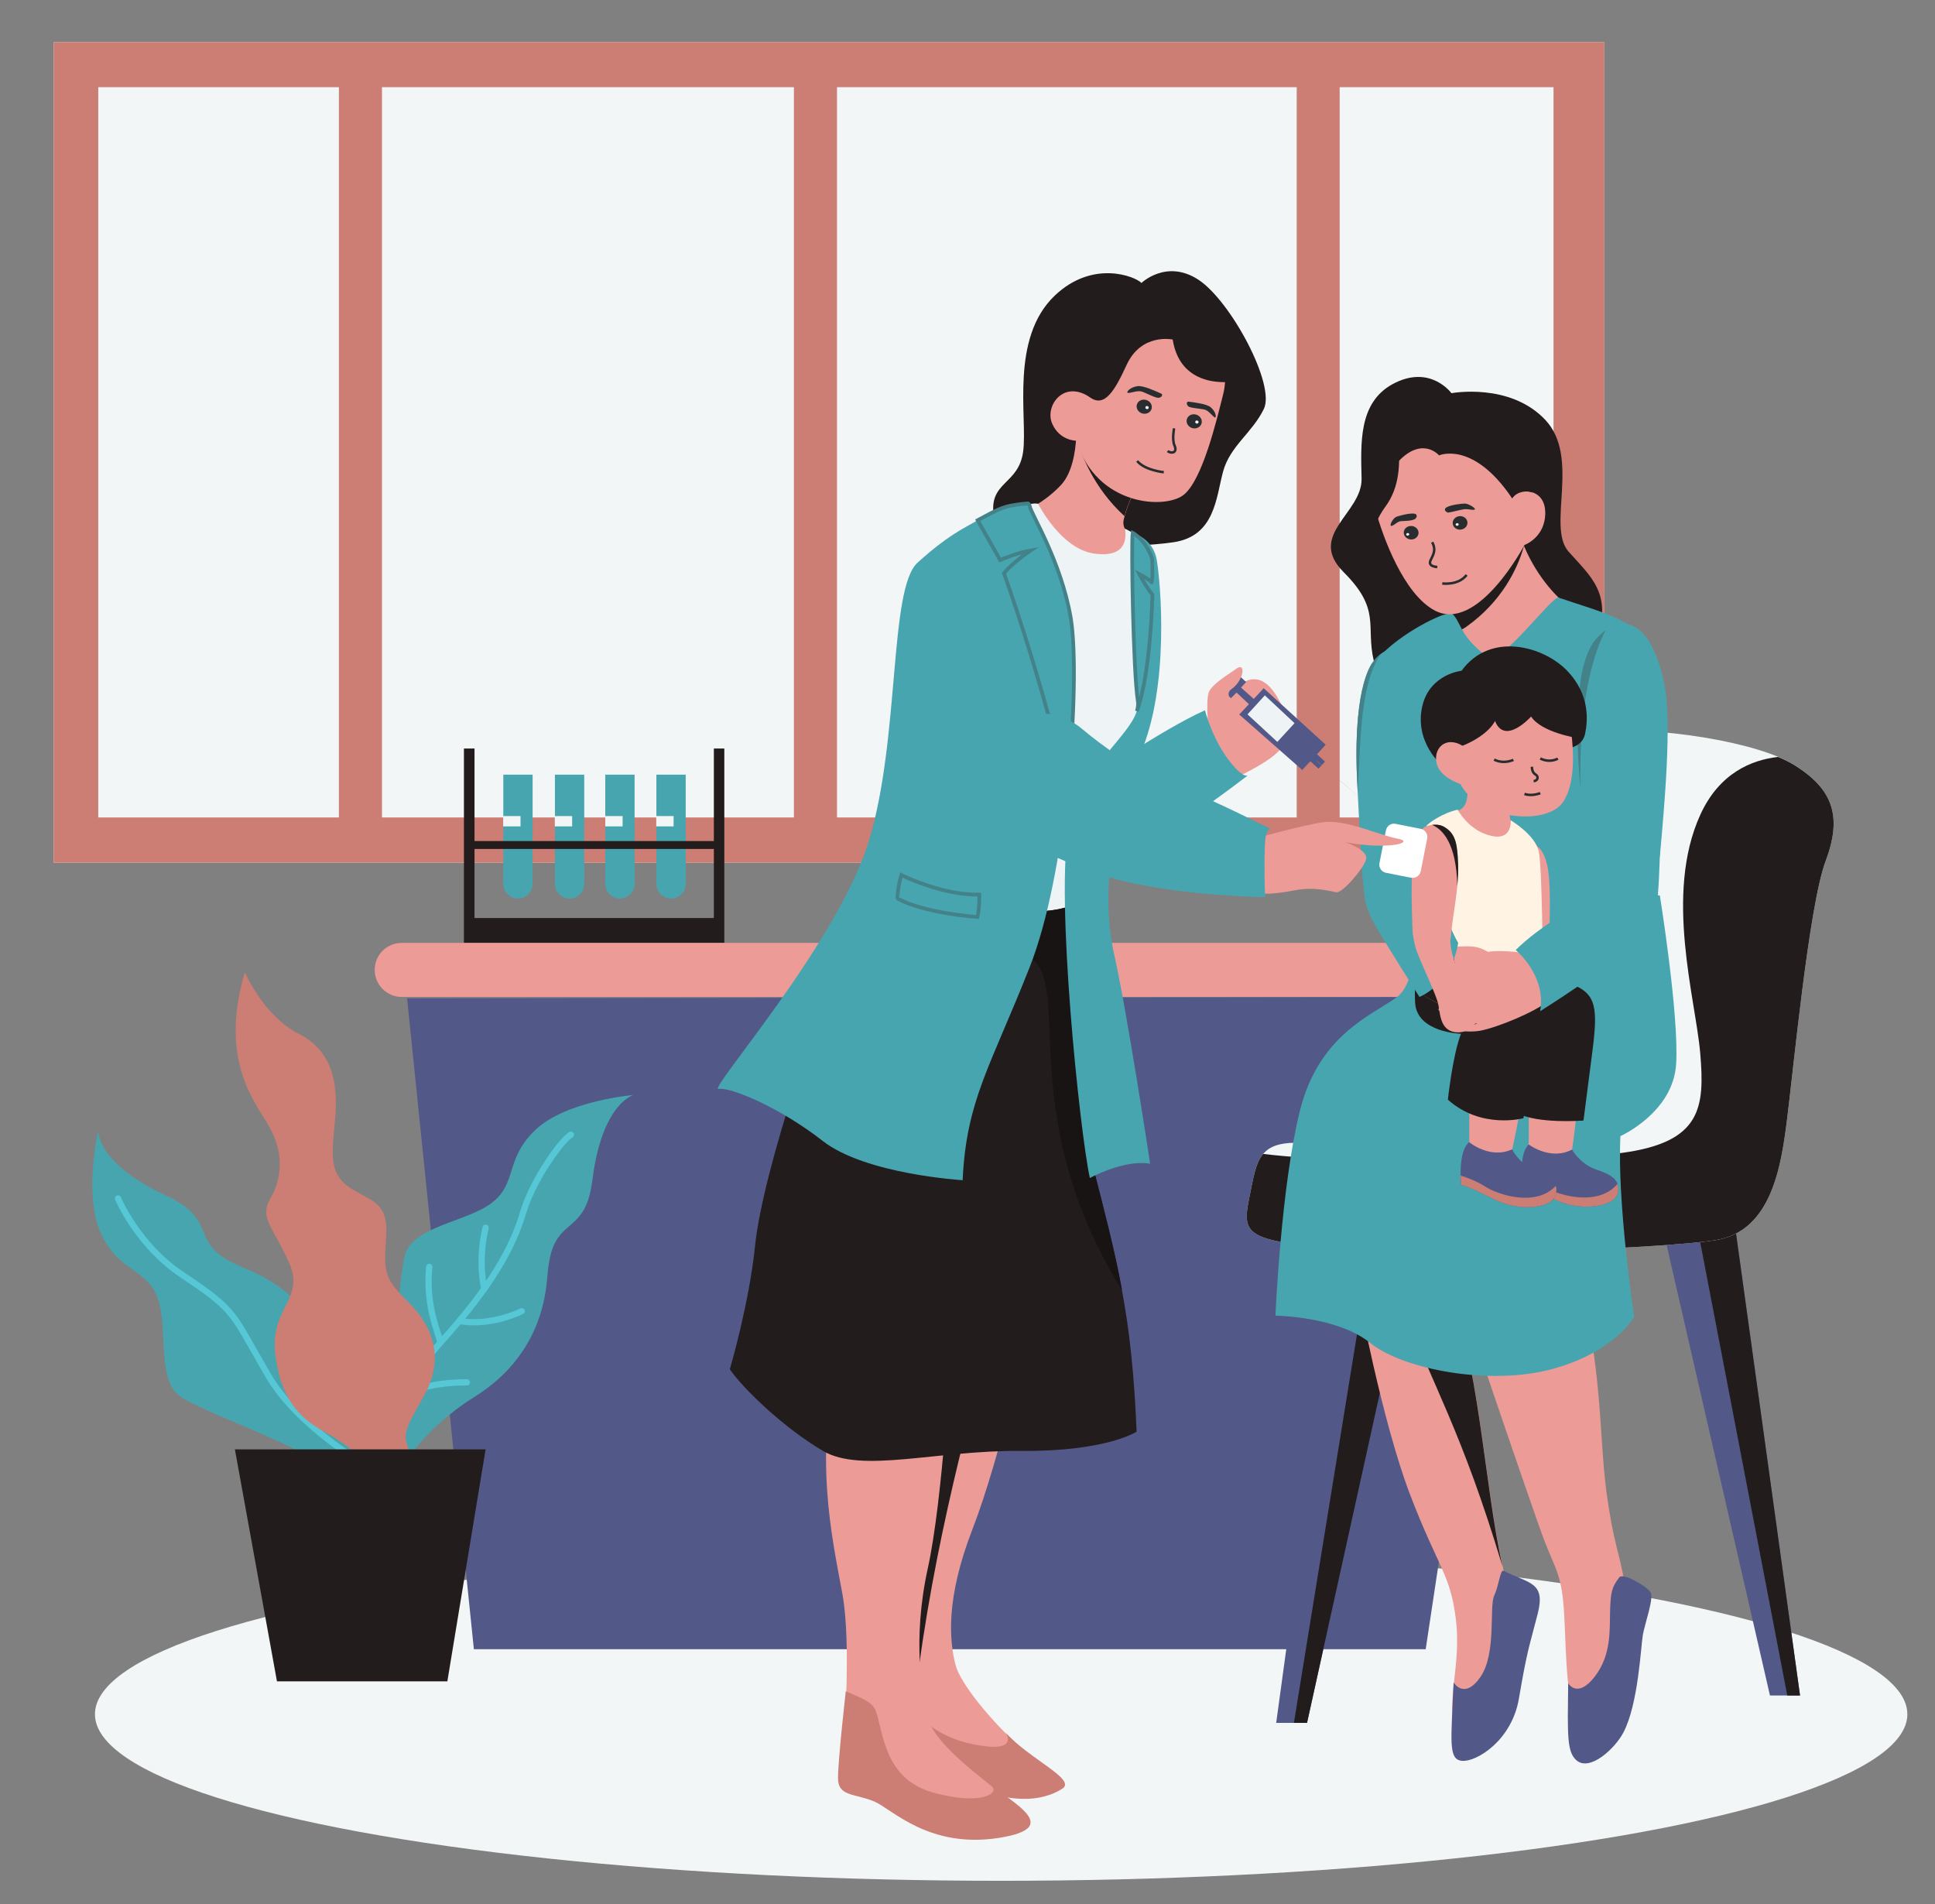 <?xml version="1.0" encoding="utf-8"?>
<!-- Generator: Adobe Illustrator 19.0.0, SVG Export Plug-In . SVG Version: 6.00 Build 0)  -->
<svg version="1.1" id="Layer_1" xmlns="http://www.w3.org/2000/svg" xmlns:xlink="http://www.w3.org/1999/xlink" x="0px" y="0px"
	 viewBox="932.7 -334.5 1518.2 1494.1" style="enable-background:new 932.7 -334.5 1518.2 1494.1;" xml:space="preserve">
<rect x="932.7" y="-334.5" width="1518.2" height="1494.1" fill="#808080" stroke="none"/>
<style type="text/css">
	.st0{fill:#F3F6F7;}
	.st1{fill:#CC7D74;}
	.st2{fill:#525887;}
	.st3{fill:#ED9B97;}
	.st4{fill:#47A5B0;}
	.st5{fill:#231C1C;}
	.st6{fill:none;stroke:#56C7D4;stroke-width:4.9;stroke-linecap:round;stroke-miterlimit:10;}
	.st7{fill:#292D2F;}
	.st8{fill:none;stroke:#292D2F;stroke-width:1.96;stroke-miterlimit:10;}
	.st9{fill:#F7F8F8;}
	.st10{fill:#FFF3E3;}
	.st11{fill:#44828A;}
	.st12{fill:#EEF4F5;}
	.st13{fill:#191414;}
	.st14{fill:none;stroke:#44828A;stroke-width:2.94;stroke-miterlimit:10;}
	.st15{fill:#FFFFFF;}
</style>
<desc>Vaccine injection, the child holds the mother to inject the vaccine</desc>
<g>
	<rect x="974.8" y="-301.4" class="st0" width="1216.7" height="643.8"/>
	<path class="st1" d="M974.8-301.4v643.8h1216.7v-643.8H974.8z M1950.1-266.1v573h-360.7v-573L1950.1-266.1L1950.1-266.1z
		 M1198.6,306.9h-188.8v-573h188.8V306.9L1198.6,306.9z M1232.4-266.1h323.2v573h-323.2V-266.1L1232.4-266.1z M2151.6,306.9h-167.8
		v-573h167.8V306.9L2151.6,306.9z"/>
</g>
<ellipse class="st0" cx="1718.2" cy="1010.5" rx="711" ry="130.7"/>
<g>
	<g>
		<polygon class="st2" points="1252.1,448.8 1304.5,959.5 2051.3,959.5 2128.5,447.6 		"/>
		<path class="st3" d="M1247.9,405.3h884.4c11.7,0,21.2,9.5,21.2,21.2l0,0c0,11.7-9.5,21.2-21.2,21.2h-884.4
			c-11.7,0-21.2-9.5-21.2-21.2l0,0C1226.7,414.7,1236.2,405.3,1247.9,405.3z"/>
	</g>
	<g>
		<g>
			<path class="st4" d="M1350.6,273.4V359c0,6.4-5.2,11.5-11.5,11.5s-11.5-5.2-11.5-11.5v-85.7H1350.6L1350.6,273.4z"/>
			<rect x="1327.5" y="305.8" class="st0" width="13.6" height="8.1"/>
		</g>
		<g>
			<path class="st4" d="M1391.1,273.4V359c0,6.4-5.2,11.5-11.5,11.5s-11.5-5.2-11.5-11.5v-85.7H1391.1L1391.1,273.4z"/>
			<rect x="1368" y="305.8" class="st0" width="13.6" height="8.1"/>
		</g>
		<g>
			<path class="st4" d="M1430.6,273.4V359c0,6.4-5.2,11.5-11.5,11.5s-11.5-5.2-11.5-11.5v-85.7H1430.6L1430.6,273.4z"/>
			<rect x="1407.6" y="305.8" class="st0" width="13.6" height="8.1"/>
		</g>
		<g>
			<path class="st4" d="M1470.7,273.4V359c0,6.4-5.2,11.5-11.5,11.5s-11.5-5.2-11.5-11.5v-85.7H1470.7L1470.7,273.4z"/>
			<rect x="1447.6" y="305.8" class="st0" width="13.6" height="8.1"/>
		</g>
		<path class="st5" d="M1492.8,252.8v72.6H1305v-72.6h-8.3v152.4H1501V252.8H1492.8L1492.8,252.8z M1305,385.8v-54.2h187.8v54.2
			H1305z"/>
	</g>
</g>
<g>
	<path class="st4" d="M1234.1,815.7c0,0-24.1-22.5-36.9-72.3c-12.8-49.7-46.3-72.1-71-82.2c-24.7-10.1-29-17.2-34.3-30.2
		c-5.4-13-11.8-19.4-30.9-28.4c-19.2-8.9-48.3-26.8-51.4-49.3c0,0-11.7,51.5,2.9,81.3s35.5,25.8,44,49.8
		c8.6,24.1-1.9,65.9,19.6,78.2c21.5,12.4,69.1,28.8,102,47.5C1211.1,828.9,1264.7,843.3,1234.1,815.7L1234.1,815.7z"/>
	<path class="st6" d="M1249.6,832.6c0,0-77.1-37.7-106.3-87.6c-29.2-49.9-24.1-50.2-67.9-79.4c-35-23.4-50.1-59.8-50.1-59.8"/>
</g>
<g>
	<path class="st4" d="M1247.7,818.4c0,0,14.1-29.8,57.6-57.1c43.5-27.3,54.6-66,56.7-92.7c2.1-26.6,7.6-32.8,18.3-41.9
		s14.9-17.1,17.6-38.1c2.7-21,10.9-54.2,31.3-63.9c0,0-52.6,4.5-76.6,27.5s-13.8,41.6-34.1,57.1c-20.3,15.5-63.3,18.2-68.5,42.5
		s-6.4,74.6-14.2,111.6C1228,800.6,1230.7,856,1247.7,818.4L1247.7,818.4z"/>
	<g>
		<path class="st6" d="M1234.9,845.3c0,0,1.5-80.3,43.1-126.1c41.6-45.8,57.3-76,65.2-102.5s30.8-57.3,37.4-60.9"/>
		<path class="st6" d="M1278,719.2c0.3-5.1-11.8-27-8.5-59.7"/>
		<path class="st6" d="M1312.7,676.7c0,0-5.4-20.6,1-47.9"/>
		<path class="st6" d="M1342,694.3c0,0-23.7,12.1-48.9,7.7"/>
		<path class="st6" d="M1299,750.1c0,0-35.2-0.4-46.2,10.3"/>
	</g>
</g>
<path class="st1" d="M1223,816.8c0,0-14.5-16.4-33.3-26.5c-18.8-10.1-35.8-23.2-40.9-60.9s23.5-44.2,10.8-72.9s-23.9-35.2-14.5-51.2
	c9.3-16,10.3-36.6-2-57.2c-12.3-20.6-38-52.6-18.3-119.8c0,0,14.5,34.3,42.6,48.5c28,14.2,30.7,42.1,28,69.4s-3.9,41.4,12.8,51.8
	s29.2,11.2,27.5,37.4c-1.6,26.2-2.6,32.5,16,50.3c18.6,17.8,31.2,43.1,13.9,74.5s-19.2,30.3-5.7,55.4S1248.6,856.3,1223,816.8
	L1223,816.8z"/>
<polygon class="st5" points="1313.7,802.7 1117,802.7 1150,984.7 1283.7,984.7 "/>
<g>
	<g>
		<polygon class="st2" points="2045.2,623.1 1958.2,1017.3 1934,1017.3 1987.9,623.1 		"/>
		<polygon class="st5" points="2045.2,623.1 1958.2,1017.3 1947.9,1017.3 2011.9,623.1 		"/>
	</g>
	<g>
		<polygon class="st2" points="2345,995.8 2321.4,995.8 2235,619.1 2262.3,617.3 2292.3,615.4 		"/>
		<polygon class="st5" points="2345,995.8 2335,995.8 2262.3,617.3 2292.3,615.4 		"/>
	</g>
	<g>
		<path class="st0" d="M2365,341.4c-13.1,34.8-25.7,168.1-30.3,203.4c-4.5,35.3-12,86.6-55.7,93.7c-43.7,7.1-236.4,13.9-301.8,6.8
			c-65.4-7.1-70.3-10.8-64.5-39.1c3.3-16,4.8-27.9,11.1-35.3c4.8-5.7,12.3-8.7,25.5-8.8c30.5-0.3,125.8,7.9,132.7-24.7
			c6.9-32.6-89.5-270,70.5-295.7c57-9.2,136.4,1.5,175.3,17.6c4.8,2,9,4.1,12.5,6.2C2371.5,285,2378.1,306.6,2365,341.4L2365,341.4z
			"/>
		<path class="st5" d="M2365,341.4c-13.1,34.8-25.7,168.1-30.3,203.4c-4.5,35.3-12,86.6-55.7,93.7c-43.7,7.1-236.4,13.9-301.8,6.8
			c-65.4-7.1-70.3-10.8-64.5-39.1c3.3-16,4.8-27.9,11.1-35.3c81.1,9.5,220.4,7.3,281.3-0.8c62.6-8.4,65.2-35.5,61.6-78.1
			c-3.6-42.6-28.4-124.7,0-187.1c14.9-32.9,40.4-43.2,61.1-45.5c4.8,2,9,4.1,12.5,6.2C2371.5,285,2378.1,306.6,2365,341.4
			L2365,341.4z"/>
	</g>
</g>
<path class="st5" d="M2071.5-26c0,0,45.8-8.6,73.6,20.9c27.8,29.5,1.1,83.7,18.2,103.3c17.2,19.5,35.5,33.1,21.5,71
	s-168,41.9-174.3,14.5c-6.3-27.4,5.9-39.8-23.5-69.2c-29.3-29.3,14.6-46.2,14-73.5c-0.6-27.3-2.6-59.4,24.3-74.1
	C2054.8-49.1,2071.5-26,2071.5-26L2071.5-26z"/>
<g>
	<g>
		<path class="st3" d="M2074.7,1020.9c-7.7-20.2,4.7-49,0.3-84.8c-4.4-35.9-14.1-40.6-36.1-98.3c-22-57.6-40.8-158.7-40.8-158.7
			l62.6-6.2l7.1-0.7c25.3,58.2,29.2,156.2,43.9,222.2c0.9,4,1.8,8,2.8,11.8C2131.4,971.8,2083,1042.7,2074.7,1020.9L2074.7,1020.9z"
			/>
		<path class="st5" d="M2067.7,672.2c25.3,58.2,29.2,156.2,43.8,222.2c-32.4-107.7-53.9-139.5-84.4-218.2L2067.7,672.2z"/>
	</g>
	<path class="st2" d="M2073.2,985.6c0,0,8.4,14,21.1-4.4c12.7-18.5,6.7-54.9,10.7-63.6c4-8.7,4.7-21,7.5-19.6
		c19.7,10.1,33.1,8.5,26.7,33.6c-6.7,26.4-8,27-14.8,66.8c-5.6,32.7-33.1,49.5-44.4,48.7S2071.3,1031.6,2073.2,985.6L2073.2,985.6z"
		/>
</g>
<g>
	<path class="st3" d="M2076.1,675.4c0,0,59.7,176.8,68.7,199.9s13.5,26.5,15.2,57.7c1.7,31.3,1.3,76.9,13.8,86.6
		c17.3,13.5,37.6-84.8,33.6-111s-8.5-29.5-14.4-73.5c-5.9-44-3.4-117.7-26.5-171.5L2076.1,675.4L2076.1,675.4z"/>
	<path class="st2" d="M2163.1,986.2c0,0,7.1,12.4,20.7-5c13.6-17.4,11.7-37.9,12.2-52.4s1.3-17.8,7.2-25.7
		c2.7-3.7,20.8,6.3,24.5,11.7c2.9,4.3-4.4,24.4-6,33.3c-1.6,9-3.5,54.4-15.3,76.8c-6.7,12.7-26.7,31.2-37.1,21.5
		C2162,1039.7,2162.6,1026.3,2163.1,986.2L2163.1,986.2z"/>
</g>
<path class="st4" d="M2040.8,385.8c0,0,7.2,48.2-12.6,62.4c-19.7,14.2-60.7,29.4-75.6,88.8c-14.8,59.3-19.2,160.8-19.2,160.8
	s48.3,0.4,74.4,21.4c26.1,21.1,94.8,33.8,143.4,20.3c48.7-13.4,63.6-40.8,63.6-40.8s-13.5-91-10.7-141.8c0,0,41.3-18.4,43.7-56.5
	S2235,368,2235,368L2040.8,385.8L2040.8,385.8z"/>
<g>
	<path class="st3" d="M2158.1,136.7c-34.5,76.8-80.3,60.6-80.2,37.7c0-4.3-0.7-8.8-1.8-13.3c-0.2-1-0.5-1.9-0.8-2.9
		c-5.3-18.6-17-36.3-17-36.3l55.6-45.6l7.3-6c0.5,2.3,1,4.6,1.6,6.8c0.5,2.1,1.1,4.1,1.8,6.1c1,3.3,2.2,6.5,3.4,9.5
		c0.1,0.3,0.3,0.7,0.4,1c0,0,0,0,0,0.1C2140.1,121.8,2158.1,136.7,2158.1,136.7L2158.1,136.7z"/>
	<path class="st5" d="M2128.4,93.8c-4.9,18-17.6,43.8-45,63.3c-2.2,1.6-4.8,2.9-7.3,4c-0.2-1-0.5-1.9-0.8-2.9
		c-5.3-18.6-17-36.3-17-36.3l55.6-45.6l8.8,0.8c0.5,2.1,1.1,4.1,1.8,6.1c1,3.3,2.2,6.5,3.4,9.5C2128.1,93.1,2128.3,93.4,2128.4,93.8
		z"/>
</g>
<path class="st4" d="M2057.9,139.1c3.4,2,11.9,5.5,14.6,8.3c7,7.1,5.3,17.2,27.4,33.6c10.1,7.6,50.7-48.4,55.7-46.6
	c29,10.1,67.1,18.7,67.9,39.3c1.3,33.3,13.7,203.5,9.5,231.2c-4.2,27.7-179.9,77.5-192.6,19.3c-9.6-43.9-50-213.2-30.3-238
	c17.7-22.3,51.2-37.9,57.4-38.9C2078.1,145.7,2061.7,141.3,2057.9,139.1L2057.9,139.1z"/>
<g>
	<path class="st3" d="M2013.8,39c-3.6,8.5-4.2,18-1.8,26.9c5.8,21.3,22,65.3,46,78.4c34.1,18.6,70.8-51.2,70.8-51.2
		s16.5-5.9,16.3-25.5c-0.2-19.6-20.9-19.6-26-11c0,0-9.3-48.9-59.2-49C2032.4,7.4,2019.6,25.2,2013.8,39L2013.8,39z"/>
	<g>
		<path class="st7" d="M2068.1,67.4c-2.1-1-2.3-2.7-0.5-3.8c3.3-2,12.4-3.1,14.6-3c2.9,0.1,9.6,4.3,7.3,4.8s-4.7-0.8-8.3-0.3
			c-3,0.4-8.6,2.1-12.3,2.6C2068.5,67.8,2068.4,67.5,2068.1,67.4L2068.1,67.4z"/>
		<path class="st7" d="M2043.4,72.3c1.5-1.8,1-3.5-1.1-3.8c-3.8-0.5-12.4,1.7-14.4,2.7c-2.6,1.3-5.7,7.4-3.3,6.9
			c2.3-0.5,4.4-3.5,7.4-3.7c3.1-0.2,7.9-0.1,10.8-1.6C2043.2,72.6,2043.2,72.5,2043.4,72.3L2043.4,72.3z"/>
		<path class="st8" d="M2060.4,110.4c-3.3-0.3-7.3-1.3-5.1-5.7c2.9-5.6,3.8-8.5,1.1-13.8"/>
		<path class="st8" d="M2064.3,123.3c0,0,12.6,1.8,19.1-6.7"/>
		<g>
			
				<ellipse transform="matrix(-0.997 -7.532680e-002 7.532680e-002 -0.997 4067.082 320.363)" class="st7" cx="2039.6" cy="83.5" rx="5.8" ry="5.3"/>
			
				<ellipse transform="matrix(-0.185 -0.983 0.983 -0.185 2330.552 2103.749)" class="st9" cx="2037.9" cy="85.1" rx="1" ry="1.2"/>
		</g>
		<g>
			
				<ellipse transform="matrix(-8.941581e-002 -0.996 0.996 -8.941581e-002 2188.596 2152.43)" class="st7" cx="2078.2" cy="75.8" rx="5.3" ry="5.8"/>
			
				<ellipse transform="matrix(-0.185 -0.983 0.983 -0.185 2383.995 2132.74)" class="st9" cx="2076.7" cy="77.5" rx="1" ry="1.2"/>
		</g>
	</g>
	<path class="st5" d="M2008.2,100.6c0,0,5.2-57.2,23.3-74.7c18.1-17.5,30.3-3.1,30.3-3.1s26.6-11.9,57.3,33.7c0,0,4.6-8.2,15.8-4.7
		c0,0-7.3-77.7-65.7-62.8C2069.3-11.1,1990-21.2,2008.2,100.6L2008.2,100.6z"/>
	<path class="st5" d="M2068.1-11.2c0,0-12.4-17.8-31.3-8.4c-18.9,9.4,6.5,50.6-17.3,82.9s-1.1,66.3-1.1,66.3s-27.2-12.8-19.4-47.3
		s16.2-74,17.9-86.4C2019.4-23.1,2046.7-47.9,2068.1-11.2L2068.1-11.2z"/>
</g>
<path class="st3" d="M2083.4,278.8c0,0,4.6,21.9-8.9,23c0,0,13.3,24.6,32.3,23.1c19.1-1.5,13.1-13,11.2-15.7
	c-1.9-2.7,0.4-17.3,0.4-17.3L2083.4,278.8L2083.4,278.8z"/>
<g>
	<g>
		<path class="st3" d="M2131.9,520.6c0,0,0.7,37.6,0,49c-0.7,11.3,30,16.8,32.7,6.1s5.8-45.6,7.3-53
			C2173.4,515.2,2137.1,506.6,2131.9,520.6L2131.9,520.6z"/>
		<g>
			<path class="st2" d="M2202.1,601.3c-1.8,9.1-19.2,12.8-34.2,10.2s-24.6-10.5-40.3-14.2c0,0-0.5-2.9-0.8-7.2
				c-0.6-8.2-0.4-21.3,5.4-26.6c0,0,16.9,12.9,33.9,4c0,0,6.2,11.5,19.9,16c8.9,2.9,14.1,6.1,15.8,10.8
				C2202.6,596.4,2202.7,598.7,2202.1,601.3L2202.1,601.3z"/>
			<path class="st1" d="M2202.1,601.3c-1.8,9.1-19.2,12.8-34.2,10.2s-24.6-10.5-40.3-14.2c0,0-0.5-2.9-0.8-7.2
				c4.1,1,11.8,3.2,19.7,7.7c10.7,6.1,40.6,14.2,55.3-3.4C2202.6,596.4,2202.7,598.7,2202.1,601.3L2202.1,601.3z"/>
		</g>
	</g>
	<path class="st5" d="M2134.3,416.6c0,0,12.7,13.6,31.9,21.2c19.2,7.6,20.3,18.7,15.7,54.1c-4.6,35.4-6.8,52.8-6.8,52.8
		s-36.2,2.9-52.2-6c0,0-3-34.9,3-64.4c0,0-58.2-12.7-38.2-54.9L2134.3,416.6L2134.3,416.6z"/>
</g>
<g>
	<g>
		<path class="st3" d="M2085.5,523.7v49c0,9.6,30.3,12.4,31.7,4.5c1.4-8,8.9-38.7,8.7-50.9C2125.6,514.1,2086.7,508.7,2085.5,523.7
			L2085.5,523.7z"/>
		<g>
			<path class="st2" d="M2153.3,602.9c-2.3,8.9-19.8,11.8-34.7,8.4c-14.9-3.4-24.1-11.7-39.5-16.2c0,0-0.3-3-0.4-7.2
				c-0.2-8.3,0.7-21.3,6.7-26.3c0,0,16.2,13.7,33.7,5.7c0,0,5.6,11.8,19.1,17c8.8,3.4,13.8,6.8,15.2,11.6
				C2154,598,2154,600.2,2153.3,602.9L2153.3,602.9z"/>
			<path class="st1" d="M2153.3,602.9c-2.3,8.9-19.8,11.8-34.7,8.4c-14.9-3.4-24.1-11.7-39.5-16.2c0,0-0.3-3-0.4-7.2
				c4.1,1.2,11.6,3.8,19.3,8.6c10.4,6.6,39.8,16.2,55.4-0.6C2154,598,2154,600.2,2153.3,602.9L2153.3,602.9z"/>
		</g>
	</g>
	<path class="st5" d="M2094.1,420.1c0,0,29.5,18.4,40.6,37.9s-6.8,84.9-6.8,84.9s-33,8.9-59.2-14.6c0,0,3.8-35.2,10.3-51.7
		c0,0-34.6-0.8-36-24.3c-1.3-23.5,4.5-38.1,4.5-38.1L2094.1,420.1L2094.1,420.1z"/>
</g>
<path class="st3" d="M2123.9,333.8c3.7-6.9,13.4-7.7,17.9-1.3c1.8,2.6,3.6,6.4,4.8,11.6c4.3,18.9,0.6,64.1,1.9,69.3
	s11.8,2.2,12.1,14.2c0.3,12.1-24.8,15.8-25.1,0c0,0-2.9-24.5-9.3-42C2121,371.7,2116.8,347.2,2123.9,333.8L2123.9,333.8z"/>
<path class="st10" d="M2076.4,300.8c-11.1,2.4-24.7,10.5-27.8,16.8c-3.1,6.3-5.8,110.7-5.8,110.7c32.5,9.2,71.5-9.6,100.4-4
	c0,0-0.5-77.1-3.1-90.4c-2.6-13.3-22.1-24.8-22.1-24.8s1.5,15.9-14.9,12.3C2085.1,317.6,2076.4,300.8,2076.4,300.8L2076.4,300.8z"/>
<g>
	<path class="st3" d="M2099.8,451.9c0.4,0.3,7.2,4.1,18.7,5.8c11.9,1.7-8.9,5.4-19.7,2.9c0,0,4.2,2.4,12.6,3.6
		c8.4,1.2-5.1,3.7-14.6,1.9c-0.5-0.1-0.9-0.2-1.4-0.3c-1.6-0.3-3.5-0.8-5.4-1.4c-4.7-1.4-10.2-3.3-15.8-5.6c-0.1,0-0.1-0.1-0.2-0.1
		c-9.9-4.1-20-9.1-25.7-13.4c-0.5-0.3-0.9-0.7-1.3-1c-9.3-7.8-1.9-34.9,12.7-34.9c2.3,0,4.6,0,6.8-0.3c1.7-0.2,3.9-0.4,6.2-0.6
		c6.8-0.6,15.2-0.9,19.9,0.5c8.7,2.5,18.6,10.8,23.9,14.9c5.3,4.1-12.3,2.4-16.7,1c-4.3-1.5-5.7,6.5,9,9.9
		c14.7,3.4,24.4,6.1,11.8,7.9c-12.4,1.7-21.6-1.5-22.1-1.6c0.5,0.3,10.3,6.3,24.1,8C2136.6,450.6,2116,456.3,2099.8,451.9
		L2099.8,451.9z"/>
	<path class="st5" d="M2095.2,465.8c-1.6-0.3-3.5-0.8-5.4-1.4c-4.7-1.4-10.2-3.3-15.8-5.6c-0.1,0-0.1-0.1-0.2-0.1
		c-10.3-4.4-20.5-9.5-25.7-13.4c-0.5-0.3-0.9-0.7-1.3-1c-9.3-7.8-1.9-34.9,12.7-34.9c2.3,0,4.6,0,6.8-0.3c1.7-0.2,3.9-0.4,6.2-0.6
		C2073,420.3,2077,442.6,2095.2,465.8L2095.2,465.8z"/>
</g>
<g>
	<path class="st4" d="M2059.1,367.6c0,10.9-6.4,21-16.7,25.5c-16.7,7.3-35.8-3.3-38.6-21.3c-2.8-18.1-3.7-43.5-5.8-83.6
		c-0.1-2.7-0.3-5.5-0.4-8.4c-0.1-2.1-0.2-4.2-0.3-6.2c-2.8-73,12.9-89,12.9-89c0.5-0.8,1.1-1.5,1.7-2.2c1.2-1.3,2.6-2.6,4.1-3.8
		c4.8-3.5,11.1-5.8,17-4.6c11.4,2.3,21.5,17.5,17.9,61.1c-0.1,1.3-0.2,2.6-0.3,3.9c-3.7,50.3,3,97.3,7.9,123.5
		C2059,364.2,2059.1,365.9,2059.1,367.6L2059.1,367.6z"/>
	<path class="st11" d="M2016.1,178.6c-16,23.6-15.9,65.2-18.1,109.6c-0.1-2.7-0.3-5.5-0.4-8.4c-0.1-2.1-0.2-4.2-0.3-6.2
		c-2.8-73,12.9-89,12.9-89c0.5-0.8,1.1-1.5,1.7-2.2C2013.2,181,2014.6,179.7,2016.1,178.6L2016.1,178.6z"/>
</g>
<path class="st4" d="M2026,325.2c-15.1,2-25.2,15.6-23.6,30.8c1.2,11.3,2.6,23.6,6.8,31.2c9.6,17.2,37.2,60.5,37.2,60.5
	s25.1-9.7,30.4-42.4c0,0-11.2-17.7-20.2-58.2C2053.4,332.7,2040.5,323.3,2026,325.2L2026,325.2L2026,325.2z"/>
<path class="st3" d="M2134,413.2c-2.4,0-4.9,0-7.3-0.3c-7.3-0.8-21.3-2.1-28-0.2c-9.3,2.7-20,11.6-25.7,16s13.2,2.6,17.9,1
	c4.6-1.6,6.2,7-9.7,10.7c-15.8,3.7-26.3,6.6-12.7,8.5c13.6,1.9,23.7-1.8,23.7-1.8s-10.7,6.7-25.9,8.6c-15.1,1.9,7,8,24.5,3.2
	c0,0-7.3,4.4-20.1,6.3c-12.8,1.9,9.5,5.8,21.2,3.1c0,0-4.5,2.6-13.5,3.8c-9,1.3,5.4,4,15.7,2.1c13.1-2.4,43-14.6,53.6-23.5
	C2157.6,442.3,2149.7,413.2,2134,413.2L2134,413.2z"/>
<g>
	<path class="st4" d="M2238.7,203.1c5.8,29.2-0.1,95-3.5,132.1c-1.3,14.4-10.7,25-22.4,27.3c-3.1,0.6-6.3,0.6-9.6-0.1
		c-12.6-2.5-22.7-14.3-24.8-28.8c-2-14.2-4.2-31.2-5.8-49.1c-4.2-47.4-4.4-100.2,13.2-118.7c2.2-2.3,4.4-4.3,6.6-5.8
		C2212,146.5,2230.2,160.5,2238.7,203.1L2238.7,203.1z"/>
	<path class="st11" d="M2192.5,160c-8.9,16.8-21.2,53.3-19.8,124.5c-4.2-47.4-4.4-100.2,13.2-118.7
		C2188.1,163.5,2190.3,161.5,2192.5,160z"/>
</g>
<path class="st4" d="M2210.4,283c-16.3-1.4-35.6,11-32.9,42.8c0.1,1.4,5.3,26-4.5,42.9c-6.8,11.8-31,22.3-51.1,42.2
	c0,0,24.2,19.7,19.2,48c0,0,58.6-36.6,83.2-60.7c11.6-11.3,9.7-55.5,11.2-69.2C2238.7,301.5,2228.3,284.5,2210.4,283L2210.4,283
	L2210.4,283z"/>
<g>
	<g>
		<path class="st3" d="M2076.1,360.5c-0.8,8.3-2,16.4-3.1,23.7c-0.9,6.2-1.6,11.7-2,16.2c-1.7,20.1-29.1,24.9-30.1-7.3
			c-0.8-23.3-3.1-75.3,11.3-79.5c1.5-0.4,2.9-0.7,4.1-0.9c6.1-0.8,9.4,1.4,10.8,2.4c8.1,5.3,9,14,9.6,27.4
			C2077,348.3,2076.6,354.4,2076.1,360.5L2076.1,360.5z"/>
		<path class="st5" d="M2076.1,360.5c-0.7-34-12.1-44.6-19.8-47.8c6.1-0.8,9.4,1.4,10.8,2.4c8.1,5.3,9,14,9.6,27.4
			C2077,348.3,2076.6,354.4,2076.1,360.5L2076.1,360.5z"/>
	</g>
	<path class="st3" d="M2057.5,372.2c-13.1,0-16.6,10.2-16.4,23.2c0.1,4.2,1.6,12.4,3.1,16.3c4.6,12.1,15.1,33.8,16.8,41.1
		s1.2,21,13.6,22.6s26.4-11.9,12.3-30.9c-14.1-19-16.3-36.5-16.3-40.8c0-1,0.2-2.9,0.5-5.3C2072.7,386.3,2069.7,372.1,2057.5,372.2
		L2057.5,372.2L2057.5,372.2z"/>
</g>
<path class="st5" d="M2165,252.2c0,0,9.5-1.6,11.4-11.1c1.9-9.5,4.3-30.1-14.1-49.3c-18.4-19.2-60.2-31.1-82.9,0
	c0,0-25,2.5-30.8,27.9c-5.8,25.4,11.1,46.5,26.3,53.9C2090.2,281,2165,252.2,2165,252.2L2165,252.2z"/>
<path class="st5" d="M1828.3-112.5c0,0,19.8-19.1,45-2.3s60.3,82.2,51,101.2c-9.3,19-26.5,29-32,49.2c-5.5,20.3-6.3,50.3-38.5,55.3
	c-32.2,5-136.8,7.5-141.3-20.2c-4.5-27.7,19.6-24.4,23-51.2S1725-69,1760.3-102.6C1790.2-131,1823.4-117.6,1828.3-112.5
	L1828.3-112.5z"/>
<path class="st3" d="M2143.2,212.5c12.1,4,20.7,14.8,22.3,27.5c1.9,14.6,3.3,40.2-6.3,54.6c-12.8,19.2-65.9,14.3-80.7-14
	c0,0-16.2-4.9-18.7-16.4c-2.5-11.5,7-21.5,20.4-13.6c0,0-3-32.6,34.6-39.3C2126.8,209.1,2136.1,210.1,2143.2,212.5L2143.2,212.5z"/>
<g>
	<g>
		<path class="st3" d="M1735.9,1038.8c20.8,18.2-53,18.4-87.1-21.6c-3.7-4.4-7.2-9.1-10.3-14c-6-9.6-8.1-20.2-8.6-33.1
			c-0.9-22.2,2.8-51.5-0.5-95.3c-3.5-45.4,0.4-129,14.5-172.9c0.2-0.6,0.4-1.2,0.6-1.8h97.5c0,0-24.6,109.4-46.1,164.7
			c-21.5,55.3-18.3,88.1-13.5,107C1685.8,985.6,1709.9,1016,1735.9,1038.8L1735.9,1038.8z"/>
		<path class="st5" d="M1705.8,732.1c-12.9,44.9-46.7,170.1-57,285.2c-3.7-4.4-7.2-9.1-10.3-14c-6-9.6-8.1-20.2-8.6-33.1
			c-0.9-22.2,2.8-51.5-0.5-95.3c-3.5-45.4,0.4-129,14.5-172.9l49.3,9.5C1702.6,713.2,1708.5,722.8,1705.8,732.1L1705.8,732.1z"/>
	</g>
	<path class="st1" d="M1721.8,1025c0,0,9.4,13.8-16.3,10.6c-25.7-3.1-57.8-15.1-75.2-60.6c0,0-3.1,41.3-2,63.9s24.7,10.8,44.4,19.3
		c17.2,7.3,61.3,30.9,93.4,10.8C1777.8,1061.7,1740.5,1045.9,1721.8,1025L1721.8,1025z"/>
</g>
<g>
	<path class="st8" d="M2155,260.7c0,0-6.1,3.8-13.8-0.1"/>
	<path class="st8" d="M2120.1,261.7c0,0-7.4,3.7-15.1-0.2"/>
	<path class="st8" d="M2134.6,267.1c0.1,1.6,0.3,4.5,2.9,6.1c2.6,1.6,1.9,4.9-1.5,5.2"/>
	<path class="st8" d="M2141.2,287.8c0,0-6.6,2.8-12.4,0.6"/>
</g>
<g>
	<path class="st3" d="M1678.6,725.2c0,0-5.8,115.6-18,171.1s-4.5,99.9,0,116.9c4.5,16.7,27.3,36.4,59,60.6
		c25.8,19.8-125,33.4-125-40c0-2.1,6.3-78.3-1-117.9c-8.9-48.1-22.1-106.9-3-190.6L1678.6,725.2L1678.6,725.2z"/>
	<path class="st1" d="M1705.9,1063c0,0,7.2,4.5,6.3,7.3c-1.8,5.4-16.8,9.9-46.5,1.9c-29.7-8-37.1-30.2-42-49.8
		c-4.9-19.6-2.6-19.5-27.4-29.9c0,0-6.1,53.6-6.1,68.2s13.2,11.8,28.5,18.3c13.6,5.7,42.9,37.5,98.6,28.4
		C1765.8,1099.4,1729.6,1081.5,1705.9,1063L1705.9,1063z"/>
</g>
<g>
	<g>
		<path class="st3" d="M1814.3,73.4c-0.5,2.4-0.2,4.9,1,6.9c7.7,12.9-5.8,31.6-38.1,21.9c-34.4-10.3-43.8-34.4-43.8-34.4
			s17.1-6.1,31.8-21.8c8.7-9.4,11.3-25.9,11.9-37.6c0.2-2.9,0.2-5.5,0.2-7.6c0-3.7-0.2-6-0.2-6l8.3,4l52.5,25.5l2.6,1.3
			c-0.8,0.8-1.5,1.7-2.2,2.5c-14.7,16.9-20.7,33.3-23.2,42.4C1814.8,71.5,1814.5,72.5,1814.3,73.4L1814.3,73.4z"/>
		<path class="st5" d="M1777,8.4c3.6,12.7,13.5,39.8,38,62.1c2.4-9.1,8.5-25.5,23.2-42.4c-0.1-1.3-0.3-2.5-0.4-3.8l-52.5-25.5
			l-8.1,2L1777,8.4L1777,8.4z"/>
	</g>
	<path class="st3" d="M1888.8-58.3c5.2,10.1,6.4,21.7,3.7,32.7c-5.5,22.1-16.2,66.3-30.4,78.8c-14,12.4-69.4,9.8-84.8-41.9
		c0,0-13.2,0.2-19.1-13.5c-5.9-13.6,8.8-34.8,29.8-20.5c0,0-1.8-53.8,40.1-62.6C1859.9-92,1878.8-77.6,1888.8-58.3L1888.8-58.3z"/>
	<g>
		<path class="st7" d="M1864.3-16.6c-0.5-0.8-1-3.1,1.4-2.7c4.3,0.6,13.8,1.6,17.1,4.5c4.3,3.8,4.5,8.7,2.8,7.7s-4.6-5.3-8-6.1
			c-3.4-0.8-11.2-1.1-12.7-2.6C1864.7-16.1,1864.5-16.3,1864.3-16.6L1864.3-16.6z"/>
		<path class="st7" d="M1843-22.7c0.9-0.4,2.8-2.2,0.3-3.2c-4.3-1.8-13.6-6.3-18.3-5.6c-6.2,1-9.3,5.2-7.1,5.3s7.4-2.2,10.9-1
			s10.9,5.3,13.2,4.8C1842.3-22.5,1842.7-22.6,1843-22.7L1843-22.7z"/>
		<g>
			
				<ellipse transform="matrix(-0.96 -0.28 0.28 -0.96 3592.228 482.103)" class="st7" cx="1830.6" cy="-15.7" rx="6" ry="5.5"/>
			
				<ellipse transform="matrix(-0.96 -0.28 0.28 -0.96 3596.279 483.947)" class="st9" cx="1832.7" cy="-15.1" rx="1.3" ry="1.2"/>
		</g>
		<g>
			
				<ellipse transform="matrix(-0.96 -0.28 0.28 -0.96 3665.784 515.478)" class="st7" cx="1869.7" cy="-4.3" rx="6" ry="5.5"/>
			
				<ellipse transform="matrix(-0.96 -0.28 0.28 -0.96 3669.815 517.32)" class="st9" cx="1871.9" cy="-3.6" rx="1.3" ry="1.2"/>
		</g>
		<path class="st8" d="M1853.9,1.6c0,0-1.8,8.7,0.3,13.4c2.6,5.8-2.4,6.7-5.4,4.4"/>
		<path class="st8" d="M1845.8,36c0,0-14.8-1.4-20.9-8.8"/>
	</g>
	<path class="st5" d="M1900.7-35.2c0,0-41.6,7.5-47.9-32.9c0,0-24.5-5.3-36.1,19.8c-9.2,19.9-17.1,33.8-28.6,25.7
		c-13.5-9.5-22.4-61.9,25.5-71.6C1861.4-104,1897.7-89.5,1900.7-35.2L1900.7-35.2z"/>
</g>
<g>
	<path class="st3" d="M1879.5,238c0,0,14.7-26.7,25.1-34.7s21.8-7.8,32.5,13.2c10.7,21.1,6.1,32.3-3.9,40.9
		c-10,8.6-25.5,15.3-33.2,20S1868.4,253.4,1879.5,238L1879.5,238z"/>
	<g>
		<g>
			<polygon class="st2" points="1924.2,205.5 1972.8,249.8 1966,257.3 1972.3,263.1 1967.2,268.6 1960.8,262.8 1954.4,269.6 
				1905,226.1 1912.6,218 1902.9,208.9 1898.5,213.3 1893.8,209.2 1905.8,196.4 1910.4,200.6 1906.4,205 1916.4,213.9 			"/>
			<polygon class="st12" points="1948.4,232.9 1925.1,211.1 1911.5,226 1934.9,247.6 			"/>
		</g>
		<polygon class="st1" points="1966.2,262.8 2004.2,295.1 1966,262.9 		"/>
	</g>
	<path class="st3" d="M1881.4,245.7c0,0-3.3-31.4,0-37.7c3.3-6.3,13.6-12.3,21.3-17.8s6.2,9-3.9,16.1s20.1,21.9-0.8,52.2
		C1898.1,258.4,1890.5,262.4,1881.4,245.7L1881.4,245.7z"/>
</g>
<path class="st4" d="M1780.8,281.7c0,0,63.2-43.8,97.3-58.9c0,0,5.2,20.7,17.5,37.5c12.3,16.8,16.2,13.5,16.2,13.5
	s-81.8,64.1-126.7,78.2S1716.2,313.2,1780.8,281.7L1780.8,281.7z"/>
<path class="st5" d="M2169.9,244.5c0,0-27.8-4.3-35.9-16.8c0,0-20.6,23-28.3,3.5c0,0-4.7,10.9-25.4,19.4c0,0-12.8-11.3-7-29.5
	S2158.5,166.3,2169.9,244.5z"/>
<path class="st12" d="M1747.2,60.8c0,0,17.8,35.3,43.8,39s25.4-12.5,24.4-19.5c0,0,9.7,4.7,15.5,9.9s16.7,108.7-15.6,181.7
	s-24.8,111.3-24.8,111.3l-135.2,9.4c0,0,10.5-299.7,47.5-317.4C1739.7,57.5,1747.2,60.8,1747.2,60.8L1747.2,60.8z"/>
<g>
	<path class="st5" d="M1824.5,788.8c0,0-23.7,15.7-90.5,15.1c-66.8-0.6-125.2,17.9-155.6,0c-30.4-17.9-61.9-48-73.1-64
		c0,0,15.3-51.7,19.9-97.6c5.7-56.5,52.8-200.3,85.3-261.6c3.6-6.8,7.1-12.6,10.3-17.2c0,0,117,29.5,154.4,11.6
		c0,0-5.7,124.7,14.2,202.6c10,39.4,17.8,68.7,23.6,100.3C1818.8,708.9,1822.5,742,1824.5,788.8L1824.5,788.8z"/>
	<path class="st13" d="M1813.1,678c-91.2-147.4-31.8-252.7-79.8-264.1c-31.1-7.4-84.8-22.4-122.7-33.2c3.6-6.8,7.1-12.6,10.3-17.2
		c0,0,117,29.5,154.4,11.6c0,0-5.7,124.7,14.2,202.6C1799.6,617.1,1807.3,646.4,1813.1,678L1813.1,678z"/>
</g>
<g>
	<path class="st4" d="M1806.8,413.9c10.4,46.4,28.3,164.7,28.3,164.7c-20.5-3.6-47.3,11.2-47.3,11.2
		c-7.7-34.7-27.4-222.4-16.4-275.3c9.7-46.6,46.8-70.3,53.2-91c0.9-2.8,1.2-5.6,0.7-8.4c-3.6-23.1-5.2-123.9-4-131.5c0,0,0,0,0,0
		c0.8,0.2,16.1,4.3,19,21.3c3,17.5,10.3,99-12.9,152.1C1804.4,310.1,1796.4,367.5,1806.8,413.9L1806.8,413.9z"/>
	<path class="st14" d="M1826.6,115.9c0,0,5.7,10.8,10.3,16.2c0,0-1.2,61.3-12.2,91.4c0.9-2.8,1.2-5.6,0.7-8.4
		c-3.6-23.1-5.2-123.9-4-131.5c0,0,0,0,0,0c0.6,0.3,10,5.2,15.3,20.3c0,0,0.6,13.1-0.3,18.5C1836.4,122.5,1833.2,119.2,1826.6,115.9
		L1826.6,115.9z"/>
</g>
<g>
	<path class="st15" d="M2027.6,311.9l19.8,3.9c3.5,0.7,5.7,4.1,5.1,7.5l-5.1,25.8c-0.7,3.5-4.1,5.7-7.5,5.1l-19.8-3.9
		c-3.5-0.7-5.7-4.1-5.1-7.5l5.1-25.8C2020.8,313.5,2024.1,311.2,2027.6,311.9z"/>
	<path class="st3" d="M1914.7,324.1c0,0,38.9-11,56.3-13.5c17.5-2.4,43.9,10.3,58.2,12.9c14.3,2.6-5.7,9.3-41,2.8
		c0,0,17.7,5.9,16.4,13c-1.2,7-18.6,26.9-23.2,26.3c-4.6-0.6-16.5-4.6-32.5-1.6s-33.1,5.2-37.5-2.8
		C1907.2,353.3,1904,331.3,1914.7,324.1L1914.7,324.1z"/>
</g>
<g>
	<path class="st4" d="M1770.1,284.5L1770.1,284.5c-5.4,50.4-15.1,103.3-29.5,139.8c-30.6,77.6-49.8,104.6-52.6,167.2
		c0,0-76.1-4.5-109.8-30.8c-33.6-26.3-72.6-42.5-81.7-40.8s93-113.6,117.8-194.2c24.7-80.6,15.7-198.1,38.3-218.7
		c23.3-21.2,35.6-26.6,47.2-33.3c7.4-4.3,12.3-6.3,14.6-7.2c1.7-0.6,3.3-1.3,5-1.9c1.9-0.8,4-1.5,6.1-2.3c5.6-1.9,11.2-3.2,13.7-1.8
		h0c0,0,0,0,0,0c0.3,0.2,0.5,0.3,0.7,0.6c0.3,0.4,0.5,0.8,0.6,1.4c0.9,6.2,24.4,42.6,32.2,87.8
		C1776.8,174.2,1776.2,227.8,1770.1,284.5L1770.1,284.5z"/>
	<path class="st14" d="M1639.9,352.1c0,0,32.4,16.1,61.2,15.3c0,0,0.2,10.7-1.5,17.6c0,0-41.4-2.8-62.7-14.5
		C1636.8,370.4,1636.9,362.1,1639.9,352.1L1639.9,352.1z"/>
	<path class="st14" d="M1770.1,284.5c-22-93.2-49.7-169.2-49.7-169.2c7.2-8.8,20.9-17.9,20.9-17.9c-10.1,1.7-23.9,7.5-23.9,7.5
		l-15.7-27.8l-1.9-3.4c8.8-4.7,17.6-9.9,25.7-11.4c7.9-1.5,13.7-1.8,13.7-1.8c0.3,0.2,0.5,0.4,0.8,0.6c0.3,0.4,0.5,0.8,0.6,1.4
		c0.9,6.2,24.4,42.6,32.2,87.8C1776.8,174.2,1776.1,227.8,1770.1,284.5L1770.1,284.5z"/>
</g>
<path class="st4" d="M1716.8,238c18.2-17.1,45.9-16.6,65-0.5c14.4,12.2,41.7,32.1,63.3,40.1c34.6,12.8,73.7,33.2,84.6,38.2
	c0,0-3-0.1-4.1,7c-1.1,7.1-0.9,39.1-0.2,46.6c0,0-82.7-0.9-133.6-19.1c-29.2-10.4-58.8-24.6-71-34.9
	C1694.2,292.9,1693.7,259.8,1716.8,238L1716.8,238L1716.8,238z"/>
</svg>
